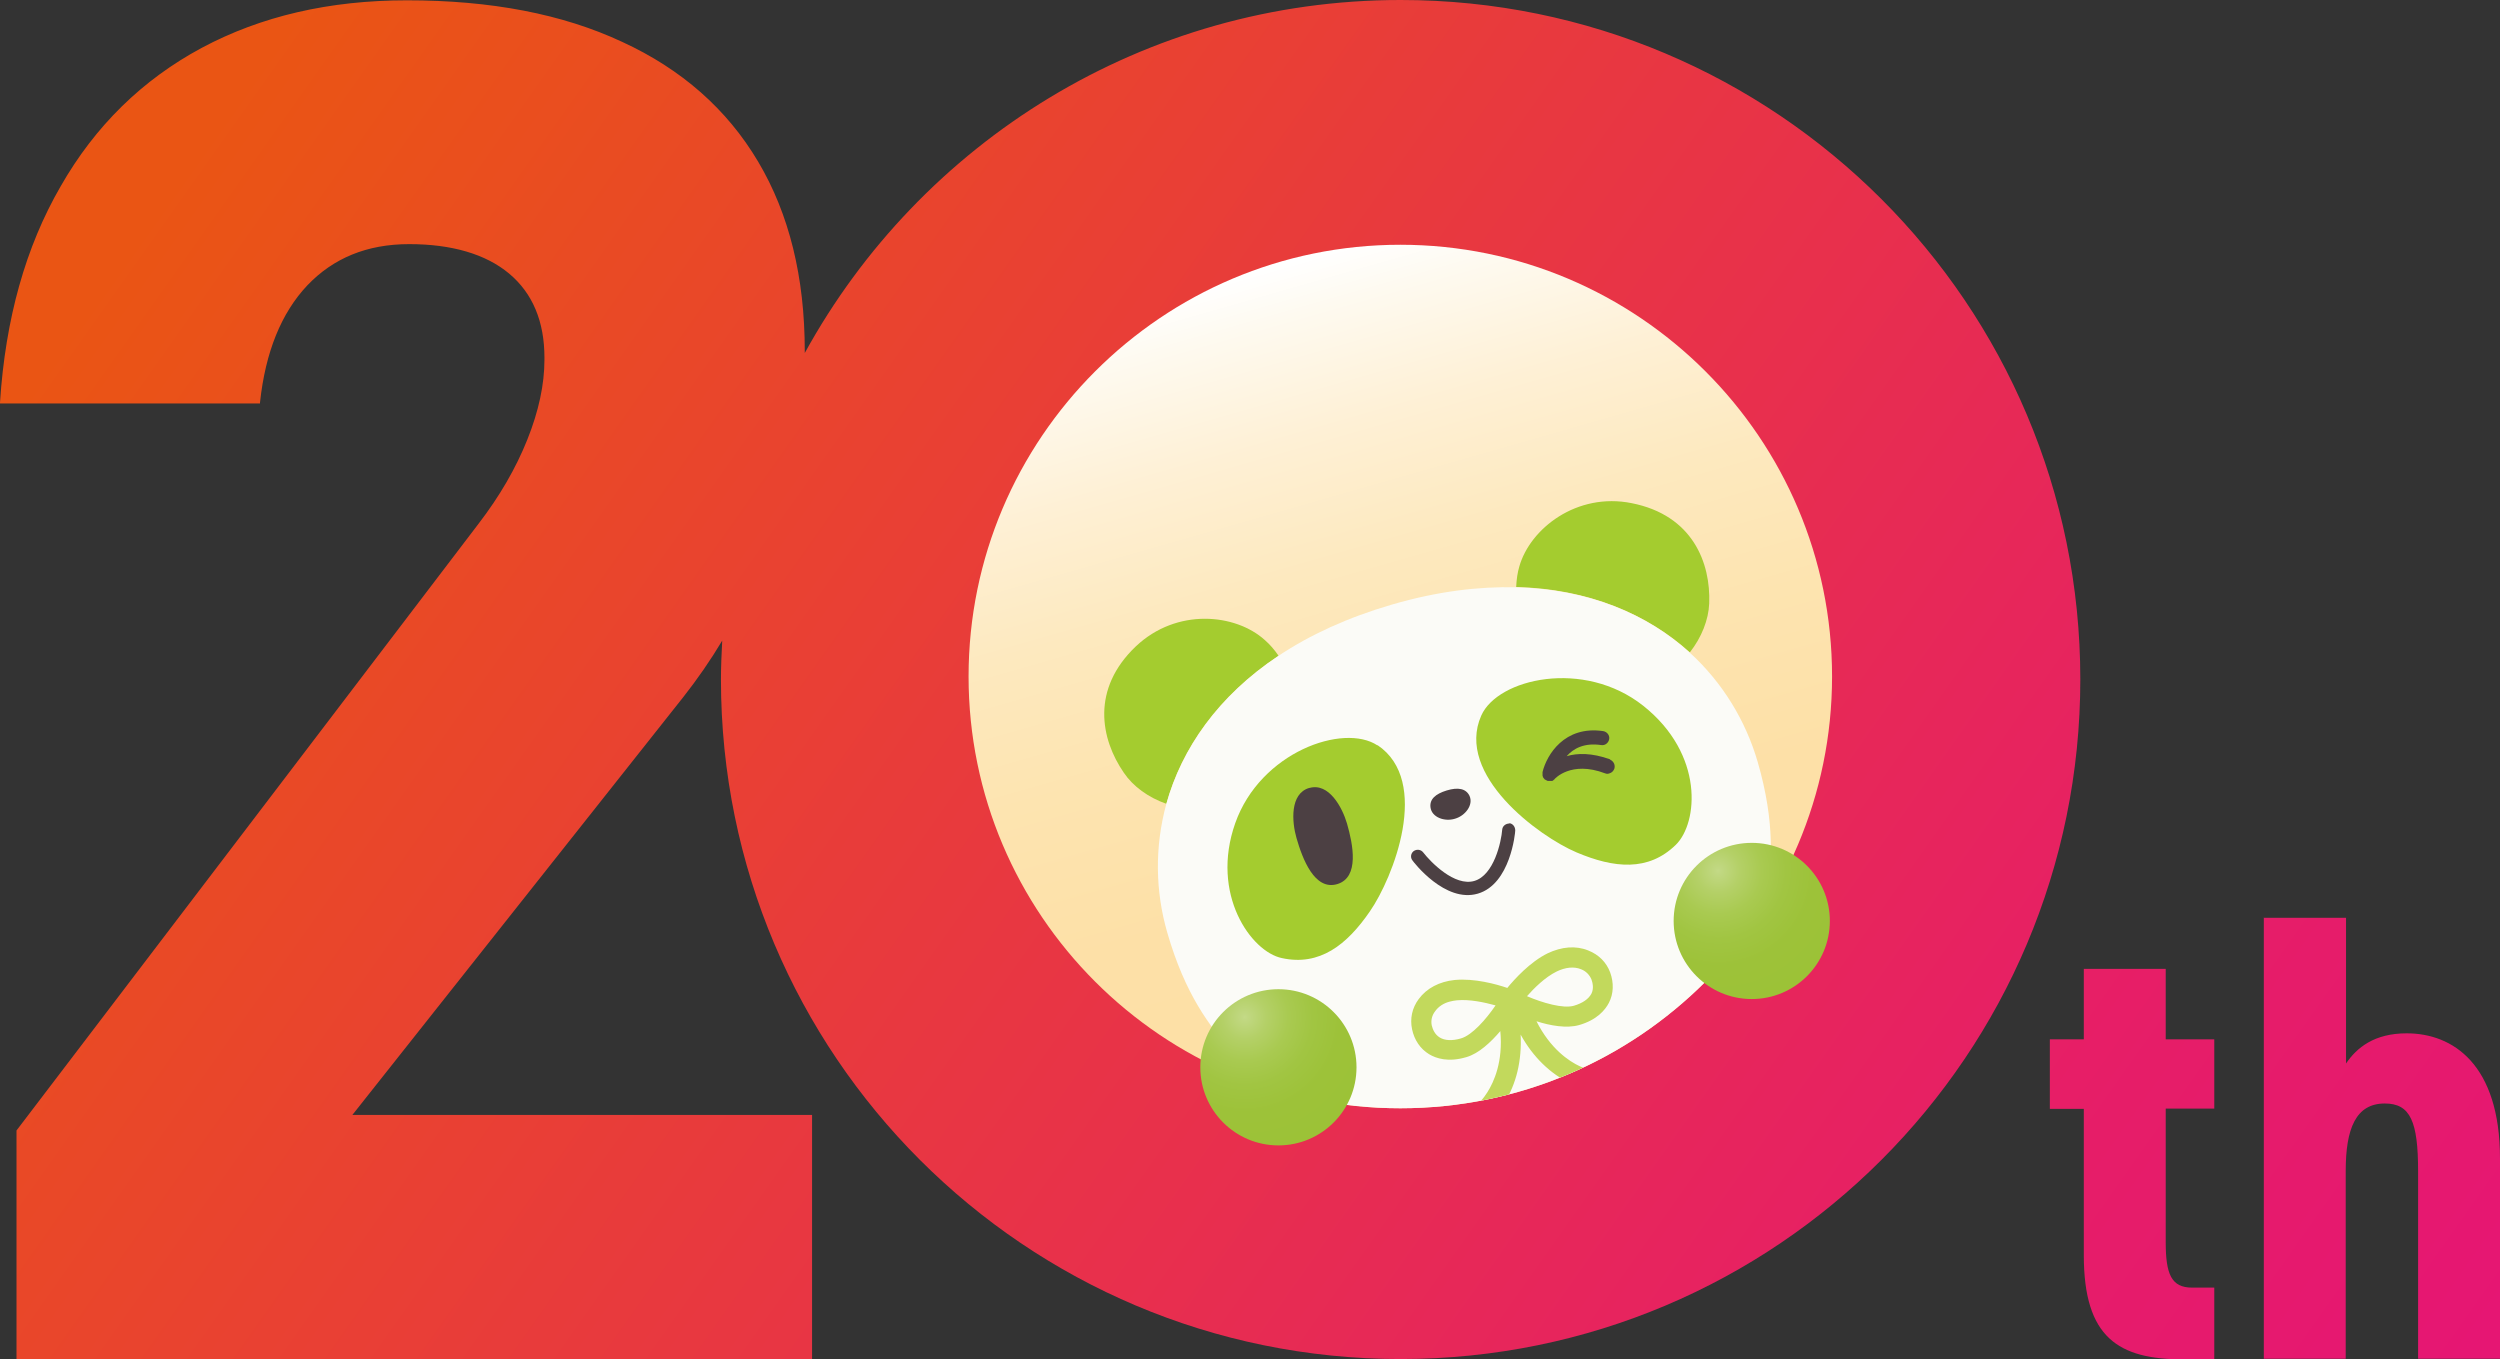 <?xml version="1.0" encoding="UTF-8"?>
<svg id="_レイヤー_2" data-name="レイヤー 2" xmlns="http://www.w3.org/2000/svg" xmlns:xlink="http://www.w3.org/1999/xlink" viewBox="0 0 78.75 42.81">
  <rect x="0" y="0" width="78.75" height="42.81" fill="#333333" stroke="none"/>
  <defs>
    <style>
      .cls-1 {
        fill: url(#_名称未設定グラデーション_4-3);
      }

      .cls-2 {
        fill: url(#_名称未設定グラデーション_4-2);
      }

      .cls-3 {
        fill: url(#_名称未設定グラデーション_124-2);
      }

      .cls-4 {
        fill: none;
      }

      .cls-5 {
        fill: #c2d95c;
      }

      .cls-6 {
        fill: url(#_名称未設定グラデーション_124);
      }

      .cls-7 {
        fill: url(#_名称未設定グラデーション_78);
      }

      .cls-8 {
        fill: url(#_名称未設定グラデーション_4);
      }

      .cls-9 {
        fill: #4c4043;
      }

      .cls-10 {
        fill: #a4cc2f;
      }

      .cls-11 {
        fill: #fbfbf7;
      }

      .cls-12 {
        clip-path: url(#clippath);
      }
    </style>
    <linearGradient id="_名称未設定グラデーション_4" data-name="名称未設定グラデーション 4" x1="4.78" y1="6.58" x2="65.46" y2="49.52" gradientUnits="userSpaceOnUse">
      <stop offset="0" stop-color="#ea5514"/>
      <stop offset="1" stop-color="#e61673"/>
    </linearGradient>
    <linearGradient id="_名称未設定グラデーション_78" data-name="名称未設定グラデーション 78" x1="40.39" y1="8.31" x2="47.88" y2="34.47" gradientUnits="userSpaceOnUse">
      <stop offset="0" stop-color="#fff"/>
      <stop offset=".06" stop-color="#fefaf0"/>
      <stop offset=".2" stop-color="#fef0d5"/>
      <stop offset=".35" stop-color="#fde9bf"/>
      <stop offset=".52" stop-color="#fde4b0"/>
      <stop offset=".71" stop-color="#fde0a7"/>
      <stop offset="1" stop-color="#fde0a5"/>
    </linearGradient>
    <linearGradient id="_名称未設定グラデーション_4-2" data-name="名称未設定グラデーション 4" x1="-18.66" y1="-27.32" x2="78.76" y2="41.61" xlink:href="#_名称未設定グラデーション_4"/>
    <linearGradient id="_名称未設定グラデーション_4-3" data-name="名称未設定グラデーション 4" x1="-18.66" y1="-27.32" x2="78.76" y2="41.61" xlink:href="#_名称未設定グラデーション_4"/>
    <clipPath id="clippath">
      <path class="cls-4" d="M44.11,34.91c-7.5,0-13.6-6.1-13.6-13.6s6.1-13.6,13.6-13.6,13.6,6.1,13.6,13.6-6.1,13.6-13.6,13.6Z"/>
    </clipPath>
    <radialGradient id="_名称未設定グラデーション_124" data-name="名称未設定グラデーション 124" cx="39.21" cy="32.04" fx="39.21" fy="32.04" r="4.3" gradientUnits="userSpaceOnUse">
      <stop offset="0" stop-color="#c4da87"/>
      <stop offset=".02" stop-color="#c1d882"/>
      <stop offset=".16" stop-color="#b4d067"/>
      <stop offset=".32" stop-color="#a9ca51"/>
      <stop offset=".5" stop-color="#a1c542"/>
      <stop offset=".7" stop-color="#9dc239"/>
      <stop offset="1" stop-color="#9cc237"/>
    </radialGradient>
    <radialGradient id="_名称未設定グラデーション_124-2" data-name="名称未設定グラデーション 124" cx="54.12" cy="27.43" fx="54.12" fy="27.43" r="4.3" xlink:href="#_名称未設定グラデーション_124"/>
  </defs>
  <g id="data">
    <g>
      <path class="cls-8" d="M44.12,0c-8.09,0-15.13,4.49-18.77,11.12,0-.01,0-.02,0-.03v-.03c0-2.33-.49-4.32-1.47-5.97-.98-1.65-2.41-2.91-4.28-3.77C17.72.44,15.46.01,12.82.01,10.37.01,8.22.51,6.35,1.51c-1.86,1-3.35,2.45-4.44,4.36C.81,7.77.17,10.04,0,12.68v.03h8.19v-.03c.17-1.59.67-2.82,1.49-3.69.82-.86,1.88-1.3,3.21-1.3s2.41.31,3.15.93c.74.62,1.11,1.51,1.11,2.65v.06c0,.78-.18,1.62-.54,2.52-.36.9-.87,1.78-1.53,2.64L.52,35.61v7.2h25.06v-7.69h-14.48l10.43-13.17c.44-.56.85-1.15,1.22-1.77-.02.4-.04.81-.04,1.22,0,11.82,9.58,21.41,21.41,21.41s21.41-9.58,21.41-21.41S55.94,0,44.12,0Z"/>
      <path class="cls-7" d="M44.11,34.91c-7.5,0-13.6-6.1-13.6-13.6s6.1-13.6,13.6-13.6,13.6,6.1,13.6,13.6-6.1,13.6-13.6,13.6Z"/>
      <g>
        <path class="cls-2" d="M64.57,32.74h1.07v-2.22h2.58v2.22h1.53v2.18h-1.53v4.21c0,1.01.18,1.43.83,1.43h.7v2.26h-.97c-2.05,0-3.14-.68-3.14-3.28v-4.61h-1.07v-2.18Z"/>
        <path class="cls-1" d="M71.32,28.91h2.58v4.59c.34-.5.89-.95,1.91-.95,1.45,0,2.94.97,2.94,3.95v6.3h-2.58v-5.9c0-1.57-.24-2.14-1.05-2.14-.91,0-1.23.79-1.23,2.12v5.92h-2.58v-13.9Z"/>
      </g>
      <g class="cls-12">
        <g>
          <path class="cls-10" d="M40.27,20.65c-.13-.19-.27-.35-.43-.49-.92-.83-2.77-1.02-4.06.2-1.42,1.35-1.11,2.92-.38,3.98.29.43.77.78,1.34.98.48-1.74,1.63-3.4,3.53-4.66Z"/>
          <path class="cls-10" d="M53.84,19.01c.05-1.28-.52-2.78-2.44-3.16-1.73-.35-3.2.8-3.54,1.99-.06.2-.09.42-.1.65,2.28.06,4.13.85,5.47,2.06.37-.47.59-1.03.61-1.54Z"/>
          <path class="cls-11" d="M58.32,37.42c-.97-3.37-2.47-3.59-2.96-6.12-.41-2.1,1.12-3.44.01-7.29-.38-1.31-1.11-2.51-2.14-3.45-1.34-1.22-3.19-2-5.47-2.06-1.19-.03-2.49.13-3.9.54-1.41.41-2.6.96-3.59,1.62-1.9,1.27-3.04,2.92-3.53,4.66-.37,1.35-.35,2.75.03,4.06,1.11,3.85,3.12,4.17,3.9,6.16.93,2.4-.21,3.38.76,6.76.83,2.87,4.08,5.28,10.16,3.52,6.08-1.76,7.55-5.53,6.72-8.4Z"/>
        </g>
        <path class="cls-5" d="M51.37,33.9c-.06-.16-.25-.24-.41-.18-.32.12-.76.07-1.19-.13-.35-.16-.94-.56-1.37-1.42.44.14.95.23,1.34.12.56-.16.82-.47.94-.7.15-.29.16-.63.04-.96-.12-.32-.36-.56-.69-.69-.39-.16-.84-.12-1.28.09-.55.27-1.04.81-1.27,1.09-.35-.12-1.04-.31-1.66-.25-.48.05-.88.26-1.13.6-.21.28-.28.62-.21.95.07.34.26.62.54.79.22.13.6.26,1.17.09.39-.11.77-.47,1.07-.82.09.96-.2,1.6-.41,1.93-.25.4-.6.67-.94.74-.17.03-.28.2-.25.37.03.17.2.28.37.25.04,0,.08-.02.13-.03.46-.13.9-.49,1.22-.99.39-.61.56-1.35.52-2.16.39.71.94,1.24,1.59,1.55.54.25,1.1.32,1.56.19.04-.01.08-.03.12-.04.16-.06.24-.25.18-.41ZM49.04,30.6c.27-.13.54-.16.76-.07.16.06.27.18.33.32.04.11.08.29,0,.45-.09.17-.28.3-.55.38-.34.1-.99-.09-1.48-.3.22-.25.57-.6.94-.78ZM46.02,32.71c-.27.08-.51.07-.67-.03-.16-.1-.22-.26-.25-.38-.03-.15,0-.31.11-.45.1-.14.26-.25.46-.3.07-.02.14-.03.22-.04.41-.04.89.07,1.22.16-.3.44-.74.94-1.09,1.04Z"/>
        <g>
          <path class="cls-10" d="M43.39,23.48c-1.07-.71-3.69.21-4.48,2.45s.5,4.05,1.47,4.25c1.19.26,2.05-.42,2.77-1.47.73-1.05,1.94-4.1.24-5.24Z"/>
          <path class="cls-10" d="M46.66,22.54c.52-1.17,3.23-1.79,5.1-.31,1.93,1.53,1.73,3.69,1.03,4.38-.87.85-1.95.74-3.13.24s-3.83-2.44-3-4.31Z"/>
          <path class="cls-9" d="M45.83,25.79c.32-.09.59-.43.46-.72-.11-.23-.36-.28-.72-.17s-.54.28-.51.53c.04.32.45.46.77.36Z"/>
          <path class="cls-9" d="M41.24,24.82c-.61.18-.55,1.06-.4,1.58.19.66.57,1.66,1.28,1.45s.5-1.25.31-1.91c-.15-.51-.57-1.29-1.18-1.12Z"/>
          <path class="cls-9" d="M50.72,23.92c-.58-.21-1.04-.2-1.37-.1.21-.24.55-.43,1.09-.35.12.02.23-.07.25-.19.02-.12-.07-.23-.19-.25-1.22-.18-1.78.75-1.91,1.29,0,0,0,0,0,0,0,0,0,.01,0,.02,0,.01,0,.02,0,.03,0,.02,0,.03,0,.05,0,.01,0,.03.01.04,0,.01,0,.03.02.04,0,.01.02.03.03.04,0,0,.01.02.02.02,0,0,0,0,0,0,.01,0,.03.01.04.02.01,0,.03.01.04.02,0,0,0,0,0,0,0,0,.01,0,.02,0,.03,0,.05,0,.08,0,0,0,.01,0,.02,0,0,0,0,0,.01,0,.03,0,.05-.02.07-.04,0,0,.01,0,.02-.02,0,0,0,0,0,0,0,0,.51-.59,1.59-.18.05.02.09.02.14,0,.07-.02.12-.07.15-.14.04-.12-.02-.24-.13-.29Z"/>
          <path class="cls-9" d="M47.55,25.94c-.12,0-.22.08-.23.19-.03.39-.26,1.44-.88,1.62-.62.18-1.37-.59-1.61-.9-.07-.09-.2-.11-.3-.04-.09.07-.11.2-.04.29.04.06,1.03,1.35,2.06,1.05,1.03-.3,1.18-1.92,1.18-1.99,0-.12-.08-.22-.19-.23Z"/>
        </g>
      </g>
      <circle class="cls-6" cx="40.27" cy="33.62" r="2.46"/>
      <circle class="cls-3" cx="55.18" cy="29.01" r="2.46"/>
    </g>
  </g>
</svg>